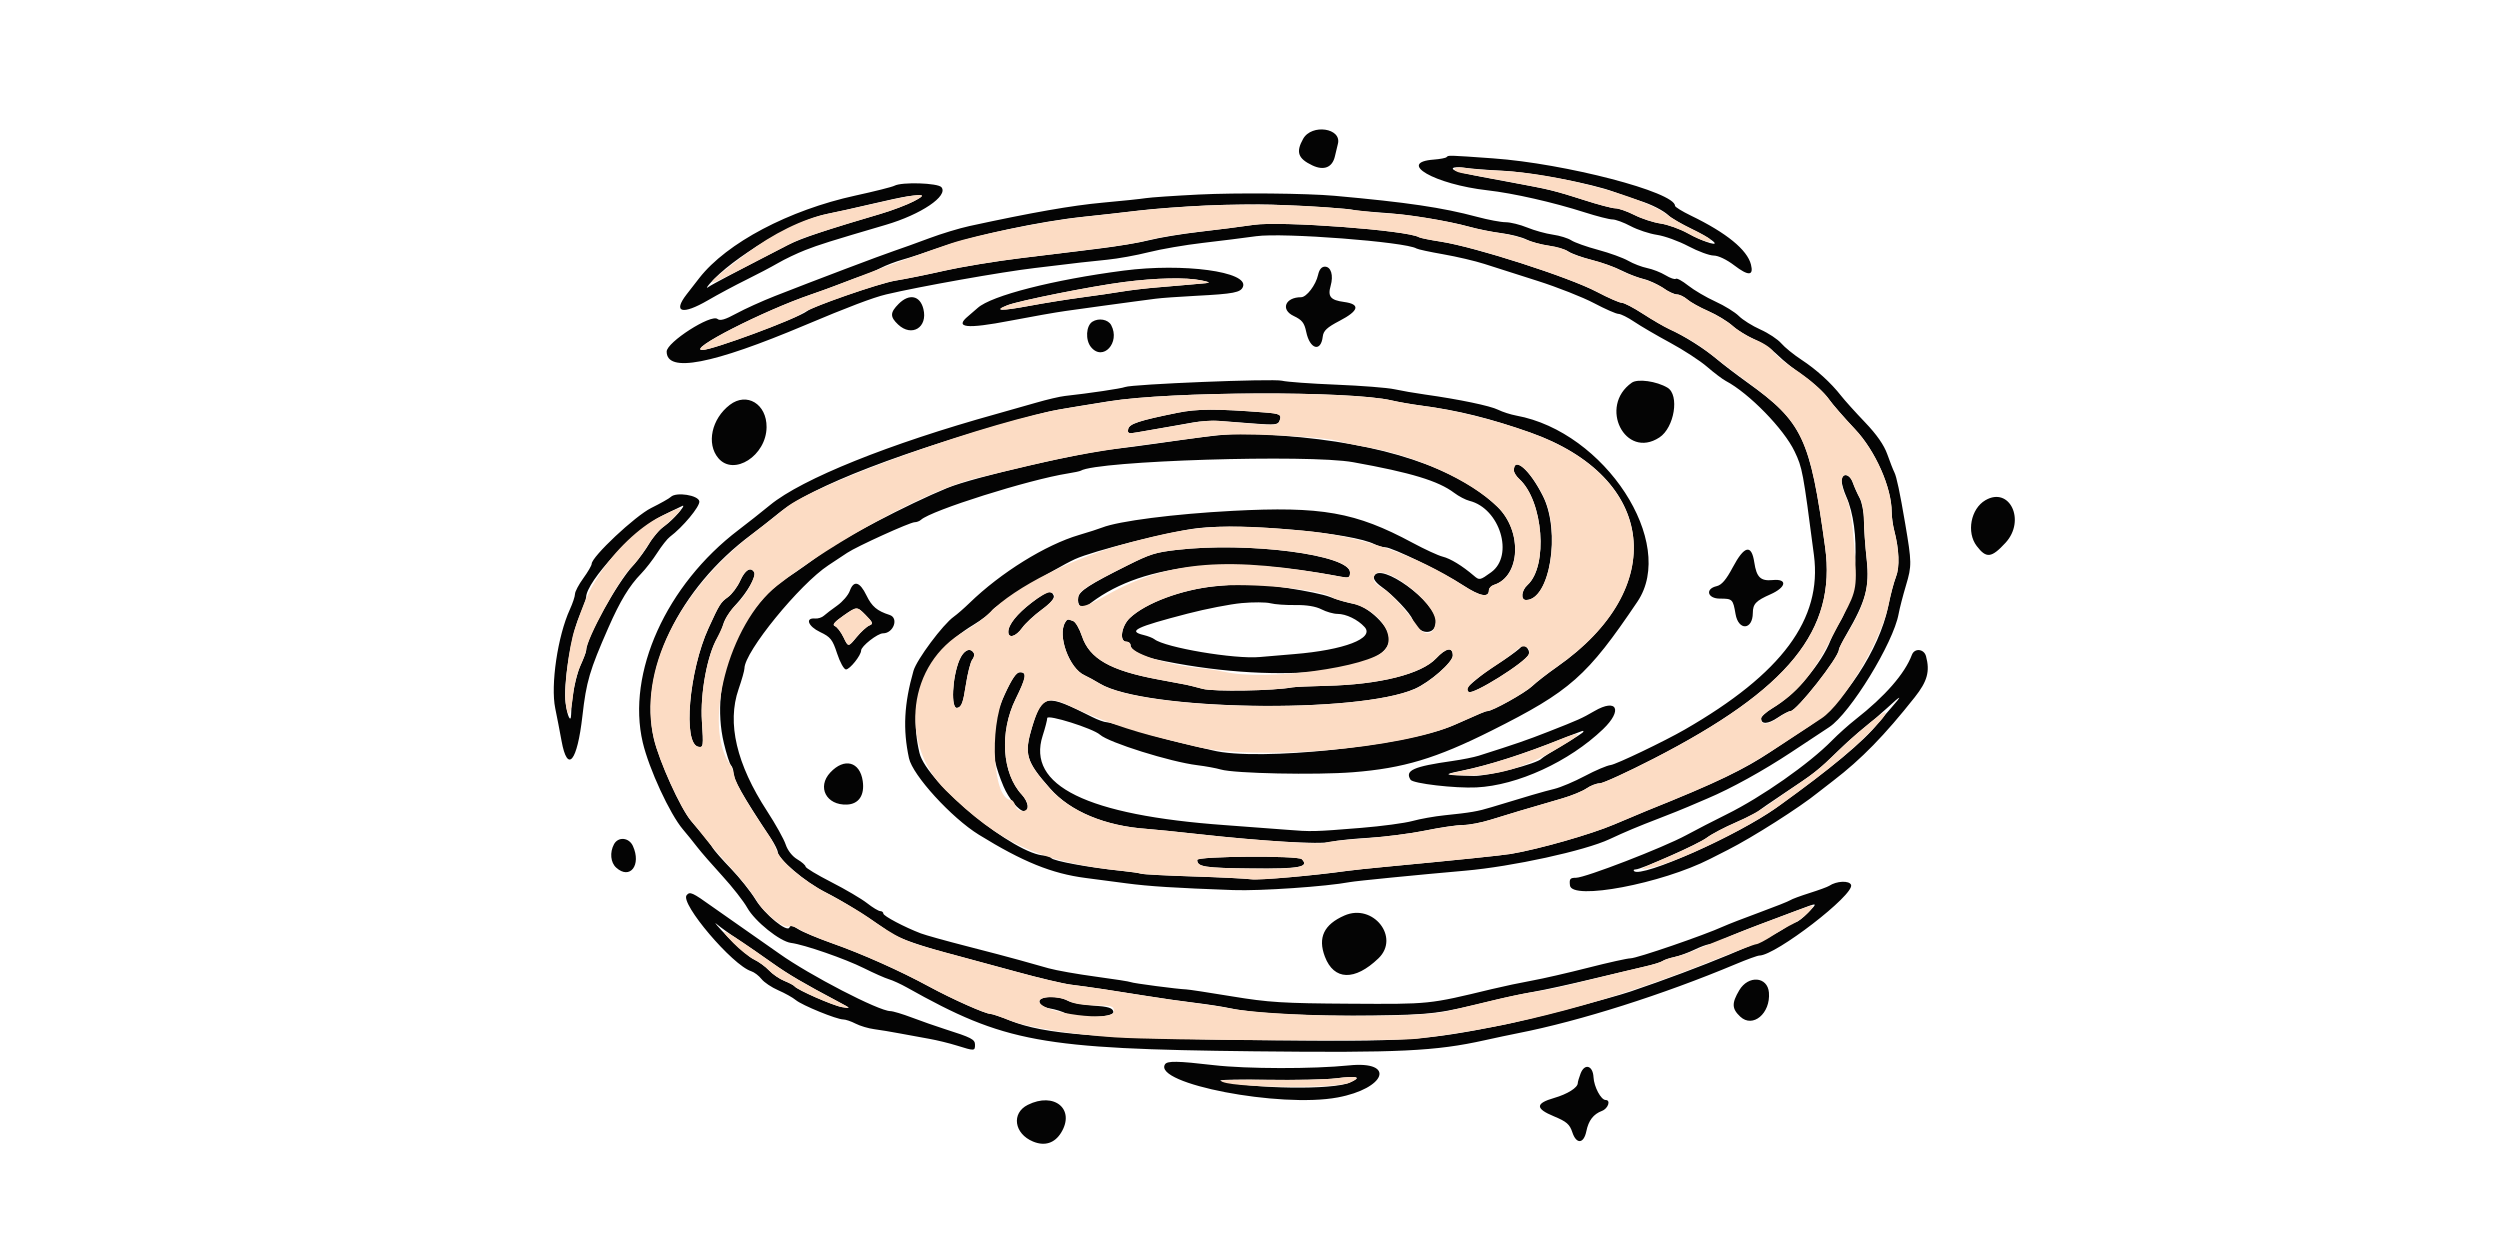 <svg xmlns="http://www.w3.org/2000/svg" width="900" height="450" viewBox="0 0 900 450" version="1.1"><path d="M 469.135 49.974 C 466.453 54.746, 467.258 57.080, 472.436 59.536 C 476.624 61.524, 479.679 60.281, 480.581 56.221 C 480.914 54.725, 481.386 52.755, 481.630 51.845 C 483.168 46.116, 472.224 44.477, 469.135 49.974 M 520.758 56.575 C 520.441 56.892, 518.392 57.284, 516.203 57.448 C 502.676 58.456, 516.459 66.358, 535.500 68.512 C 544.783 69.561, 559.139 72.817, 570.488 76.446 C 574.881 77.851, 579.385 79, 580.496 79 C 581.607 79, 584.549 80.082, 587.034 81.405 C 589.519 82.728, 593.790 84.144, 596.526 84.551 C 599.262 84.959, 604.350 86.802, 607.833 88.646 C 611.316 90.491, 615.414 92, 616.939 92 C 618.577 92, 621.618 93.455, 624.366 95.553 C 629.439 99.427, 631.372 99.332, 630.350 95.257 C 629.011 89.923, 621.523 83.814, 608.750 77.635 C 605.587 76.105, 603 74.509, 603 74.089 C 603 69.157, 563.493 58.856, 537.500 57.011 C 520.902 55.833, 521.485 55.848, 520.758 56.575 M 523 60.680 C 523 61.588, 527.085 62.564, 543 65.458 C 557.283 68.055, 560.156 68.745, 569.959 71.928 C 575.162 73.618, 580.373 75, 581.540 75 C 582.707 75, 585.791 76.078, 588.394 77.396 C 590.996 78.714, 595.235 80.098, 597.813 80.471 C 600.391 80.845, 604.750 82.398, 607.500 83.922 C 613.713 87.365, 619.980 89.170, 616.115 86.405 C 614.803 85.466, 611.160 83.453, 608.019 81.931 C 604.877 80.409, 601.653 78.511, 600.855 77.712 C 598.952 75.809, 594.365 73.476, 590 72.190 C 588.075 71.623, 584.025 70.219, 581 69.070 C 573.184 66.102, 551.101 61.944, 540.500 61.443 C 535.550 61.210, 529.587 60.738, 527.250 60.396 C 524.913 60.053, 523 60.181, 523 60.680 M 322 66.864 C 321.175 67.306, 314.875 68.893, 308 70.391 C 284.026 75.616, 261.656 87.424, 251.760 100.077 C 250.517 101.666, 248.444 104.336, 247.153 106.009 C 242.133 112.514, 245.617 113.473, 254.826 108.120 C 258.496 105.986, 264.703 102.665, 268.619 100.739 C 272.534 98.814, 277.709 96.091, 280.119 94.688 C 282.528 93.285, 286.944 91.181, 289.932 90.012 C 294.869 88.079, 298.958 86.798, 318.894 80.938 C 331.596 77.205, 341.497 70.509, 338.916 67.399 C 337.632 65.852, 324.657 65.441, 322 66.864 M 431.500 70.035 C 422.700 70.477, 414.150 71.060, 412.500 71.331 C 410.850 71.602, 403.875 72.332, 397 72.953 C 386.034 73.944, 371.409 76.511, 348.976 81.384 C 345.387 82.163, 338.862 84.145, 334.476 85.787 C 330.089 87.429, 324.475 89.451, 322 90.281 C 317.270 91.867, 293.438 100.890, 279 106.562 C 274.325 108.398, 268.039 111.247, 265.032 112.892 C 261.068 115.059, 259.216 115.594, 258.301 114.835 C 256.018 112.940, 240 123.206, 240 126.565 C 240 134.333, 256.252 131.223, 289.909 117.016 C 305.076 110.614, 314.375 107.091, 319 105.993 C 330.957 103.156, 360.613 97.888, 372.500 96.489 C 380.200 95.583, 387.625 94.694, 389 94.514 C 390.375 94.334, 394.650 93.881, 398.500 93.508 C 402.350 93.134, 409.100 91.916, 413.500 90.801 C 417.900 89.685, 426.675 88.175, 433 87.444 C 439.325 86.713, 447.977 85.628, 452.227 85.032 C 461.871 83.681, 506.073 87.073, 509.936 89.460 C 510.432 89.767, 514.768 90.703, 519.573 91.541 C 524.378 92.379, 531.052 93.945, 534.404 95.023 C 537.757 96.100, 546.350 98.842, 553.500 101.117 C 560.650 103.392, 569.801 106.996, 573.835 109.126 C 577.869 111.257, 581.838 113, 582.655 113 C 583.471 113, 586.021 114.272, 588.320 115.826 C 590.619 117.381, 596.437 120.779, 601.249 123.378 C 606.061 125.977, 612.047 129.877, 614.552 132.045 C 617.057 134.213, 620.094 136.509, 621.303 137.149 C 629.657 141.568, 642.183 154.403, 646.044 162.500 C 648.860 168.405, 649.071 169.540, 653.021 199.863 C 656.023 222.915, 641.523 242.485, 606.500 262.652 C 599.160 266.878, 581.771 275.201, 579.836 275.415 C 578.551 275.557, 574.391 277.323, 570.592 279.340 C 566.792 281.358, 561.842 283.453, 559.592 283.996 C 555.870 284.895, 549.302 286.806, 537 290.572 C 531.999 292.103, 529.493 292.535, 520 293.508 C 516.425 293.875, 511.250 294.796, 508.500 295.556 C 505.750 296.316, 497.425 297.433, 490 298.038 C 473.094 299.417, 472.139 299.440, 463 298.698 C 458.875 298.364, 448.975 297.621, 441 297.047 C 391.229 293.469, 369.551 282.833, 375.361 264.844 C 376.263 262.053, 377 259.204, 377 258.513 C 377 257.052, 393.505 262.245, 395.994 264.489 C 399.139 267.325, 421.330 274.284, 431 275.466 C 434.025 275.836, 437.850 276.536, 439.500 277.023 C 444.364 278.456, 473.619 279.062, 487.065 278.007 C 505.179 276.586, 516.991 273.039, 536.992 263.013 C 565.332 248.807, 571.342 243.492, 589.476 216.595 C 603.777 195.382, 577.753 155.424, 545.851 149.612 C 543.844 149.246, 540.911 148.304, 539.334 147.517 C 536.470 146.088, 525.273 143.756, 512.985 142.029 C 509.402 141.526, 504.452 140.670, 501.985 140.128 C 499.518 139.585, 490.075 138.845, 481 138.482 C 471.925 138.120, 463.147 137.479, 461.493 137.059 C 458.304 136.249, 407.549 138.291, 405 139.332 C 403.671 139.874, 392.175 141.583, 383.310 142.556 C 381.555 142.749, 376.942 143.827, 373.060 144.953 C 369.177 146.079, 362.738 147.907, 358.750 149.015 C 320.098 159.755, 288.768 172.361, 277.231 181.814 C 274.079 184.397, 268.985 188.419, 265.911 190.752 C 239.838 210.544, 225.516 242.289, 231.389 267.272 C 233.622 276.771, 241.142 293.044, 245.862 298.592 C 247.313 300.297, 249.625 303.157, 251 304.946 C 252.375 306.735, 256.449 311.417, 260.053 315.349 C 263.656 319.282, 267.685 324.427, 269.005 326.783 C 271.765 331.708, 280.764 338.937, 284.774 339.450 C 289.522 340.058, 304.254 345.163, 311 348.537 C 314.575 350.325, 318.625 352.118, 320 352.522 C 321.375 352.925, 324.300 354.265, 326.500 355.500 C 361.719 375.260, 374.563 377.620, 451.539 378.472 C 503.724 379.050, 516.799 378.422, 534.500 374.484 C 538.350 373.627, 543.750 372.485, 546.500 371.945 C 568.734 367.582, 598.633 358.097, 624.854 347.088 C 628.898 345.389, 632.724 344, 633.356 344 C 639.202 344, 667.717 322.032, 666.383 318.556 C 665.754 316.917, 661.144 317.121, 658.500 318.906 C 657.950 319.277, 654.800 320.432, 651.500 321.473 C 648.200 322.514, 645.050 323.682, 644.500 324.068 C 643.950 324.454, 639 326.423, 633.500 328.444 C 628 330.465, 622.150 332.732, 620.500 333.483 C 613.412 336.706, 589.263 345, 586.967 345 C 585.868 345, 579.013 346.522, 571.734 348.381 C 564.455 350.241, 555.350 352.328, 551.500 353.020 C 547.650 353.712, 541.125 355.092, 537 356.087 C 514.195 361.589, 514.979 361.509, 486 361.338 C 461.900 361.196, 456.645 360.869, 443.500 358.693 C 435.250 357.327, 427.825 356.196, 427 356.180 C 424.318 356.128, 407.741 353.958, 407.112 353.576 C 406.775 353.372, 401.100 352.480, 394.500 351.594 C 387.900 350.707, 380.250 349.353, 377.500 348.584 C 374.750 347.816, 370.025 346.488, 367 345.634 C 363.975 344.780, 355.425 342.525, 348 340.623 C 340.575 338.720, 333.150 336.650, 331.500 336.022 C 325.634 333.789, 318 329.752, 318 328.883 C 318 328.397, 317.502 328, 316.894 328 C 316.286 328, 314.148 326.712, 312.144 325.139 C 310.140 323.565, 304.338 320.152, 299.250 317.555 C 294.163 314.957, 290 312.445, 290 311.973 C 290 311.500, 288.654 310.318, 287.008 309.346 C 285.233 308.297, 283.541 306.139, 282.849 304.039 C 282.208 302.093, 279.205 296.698, 276.177 292.051 C 265.131 275.099, 261.662 260.306, 265.877 248.127 C 267.045 244.753, 268 241.373, 268 240.617 C 268 234.680, 287.839 210.321, 298.242 203.485 C 300.584 201.946, 303.625 199.934, 305 199.013 C 308.454 196.700, 327.620 188, 329.262 188 C 329.998 188, 331.027 187.609, 331.550 187.130 C 335.262 183.732, 370.383 172.656, 384.500 170.432 C 386.700 170.086, 388.753 169.647, 389.062 169.458 C 394.911 165.879, 471.037 163.496, 487.121 166.389 C 507.978 170.140, 517.787 173.115, 523.500 177.421 C 525.150 178.665, 527.625 179.962, 529 180.303 C 539.977 183.027, 545.143 199.986, 536.830 206.008 C 532.788 208.937, 532.596 208.974, 530.580 207.247 C 526.436 203.695, 522.142 201.074, 519.350 200.392 C 517.783 200.008, 512.900 197.760, 508.500 195.394 C 487.964 184.356, 475.862 182.214, 443.615 183.913 C 422.723 185.013, 402.683 187.582, 396.783 189.916 C 395.528 190.412, 391.800 191.610, 388.500 192.578 C 376.437 196.115, 360.279 206.147, 349 217.101 C 347.075 218.970, 344.548 221.175, 343.383 222 C 339.453 224.786, 330 237.471, 328.852 241.500 C 325.467 253.384, 324.993 262.574, 327.232 272.949 C 328.560 279.106, 342.546 294.422, 352.391 300.500 C 368.188 310.253, 378.655 314.495, 390.805 316.068 C 394.487 316.544, 401.100 317.413, 405.500 317.998 C 413.602 319.075, 423.153 319.679, 444 320.430 C 453.748 320.782, 477.436 319.157, 486 317.548 C 488.200 317.135, 510.302 314.949, 527.500 313.444 C 544.432 311.962, 570.534 306.261, 579.427 302.103 C 585.190 299.407, 589.474 297.611, 597.500 294.524 C 601.350 293.043, 605.962 291.195, 607.750 290.416 C 609.538 289.637, 612.688 288.291, 614.750 287.424 C 623.084 283.923, 634.836 277.431, 644.884 270.778 C 650.723 266.912, 656.854 262.859, 658.508 261.771 C 666.093 256.783, 681.629 231.441, 683.503 221 C 683.849 219.075, 685.049 214.433, 686.169 210.684 C 688.263 203.683, 688.247 202.501, 685.869 188.500 C 683.952 177.211, 682.767 171.599, 681.972 170.050 C 681.535 169.197, 680.389 166.267, 679.425 163.537 C 678.251 160.213, 675.606 156.417, 671.412 152.037 C 667.970 148.442, 664.106 144.158, 662.826 142.517 C 659.141 137.792, 653.911 133.038, 648.500 129.495 C 645.750 127.695, 642.484 125.039, 641.243 123.595 C 640.002 122.150, 636.627 119.916, 633.743 118.630 C 630.859 117.344, 627.375 115.161, 626 113.779 C 624.625 112.396, 620.818 110.043, 617.539 108.550 C 614.261 107.056, 609.853 104.467, 607.743 102.797 C 605.634 101.126, 603.634 100.032, 603.300 100.366 C 602.966 100.700, 601.300 100.128, 599.597 99.095 C 597.893 98.061, 594.925 96.899, 593 96.511 C 591.075 96.123, 587.997 94.941, 586.161 93.884 C 584.324 92.827, 579.454 91.060, 575.338 89.957 C 571.223 88.854, 566.876 87.310, 565.678 86.526 C 564.480 85.742, 561.475 84.816, 559 84.468 C 556.525 84.120, 552.392 82.972, 549.815 81.917 C 547.238 80.863, 543.741 80, 542.044 80 C 540.346 80, 535.705 79.128, 531.729 78.061 C 519.242 74.712, 506.519 72.833, 480.500 70.492 C 470.404 69.583, 445.187 69.349, 431.500 70.035 M 326.500 70.713 C 324.850 70.940, 319 72.192, 313.500 73.496 C 308 74.799, 301.025 76.356, 298 76.956 C 286.308 79.272, 263.423 92.845, 255.433 102.202 C 254.370 103.447, 254.175 103.961, 255 103.345 C 256.211 102.441, 266.345 97.078, 283.681 88.168 C 288.177 85.858, 298.519 82.386, 316.985 76.988 C 321.101 75.784, 326.501 73.741, 328.985 72.447 C 333.404 70.143, 332.948 69.825, 326.500 70.713 M 434 73.990 C 426.025 74.347, 415.225 75.158, 410 75.792 C 404.775 76.426, 395.775 77.438, 390 78.041 C 374.126 79.700, 350.805 84.710, 338 89.213 C 333.325 90.857, 327.475 92.761, 325 93.445 C 322.525 94.129, 318.951 95.490, 317.058 96.469 C 315.166 97.448, 312.466 98.610, 311.058 99.050 C 309.651 99.490, 306.025 100.813, 303 101.989 C 299.975 103.166, 295.025 104.973, 292 106.005 C 274.773 111.885, 247.140 126, 252.858 126 C 256.454 126, 287.300 114.549, 290.500 112.025 C 292.886 110.145, 316.694 101.927, 322.399 101.016 C 325.844 100.466, 333.755 98.866, 339.979 97.461 C 346.203 96.056, 358.541 94.024, 367.397 92.945 C 376.254 91.866, 388.900 90.323, 395.500 89.515 C 402.100 88.707, 410.425 87.308, 414 86.406 C 417.575 85.504, 425.675 84.166, 432 83.432 C 438.325 82.699, 447.028 81.579, 451.339 80.942 C 461.179 79.490, 506.815 82.914, 510.849 85.407 C 511.295 85.682, 514.773 86.390, 518.579 86.980 C 531.016 88.907, 564.796 99.760, 574.857 105.061 C 578.969 107.227, 583.015 109, 583.847 109 C 584.680 109, 588.092 110.778, 591.430 112.950 C 594.769 115.123, 599.075 117.614, 601 118.485 C 606.162 120.823, 613.995 125.794, 618.144 129.364 C 620.148 131.089, 625.146 134.903, 629.251 137.840 C 648.935 151.925, 651.628 157.659, 657.044 197 C 661.163 226.925, 643.959 248.130, 595.264 273.146 C 585.784 278.016, 577.079 282, 575.919 282 C 574.758 282, 572.614 282.823, 571.154 283.829 C 569.694 284.835, 565.800 286.442, 562.500 287.400 C 549.756 291.100, 542.277 293.328, 536.556 295.129 C 533.287 296.158, 528.787 297.006, 526.556 297.013 C 524.325 297.020, 518.225 297.920, 513 299.013 C 507.775 300.105, 498.775 301.268, 493 301.597 C 487.225 301.925, 480.935 302.593, 479.023 303.079 C 475.144 304.066, 454.743 302.880, 432 300.344 C 424.025 299.455, 415.381 298.578, 412.791 298.396 C 397.728 297.333, 385.327 292.138, 378 283.819 C 369.319 273.963, 368.602 271.492, 371.571 261.688 C 375.162 249.833, 376.382 249.633, 393.198 258.131 C 395.232 259.159, 397.569 260, 398.391 260 C 399.213 260, 403.849 261.280, 408.693 262.844 C 413.537 264.409, 420.875 266.463, 425 267.409 C 429.125 268.355, 434.319 269.582, 436.543 270.136 C 452.942 274.223, 506.649 268.525, 523.761 260.884 C 533.057 256.732, 534.811 256, 535.457 256 C 537.228 256, 548.865 249.536, 551.500 247.089 C 553.150 245.557, 557.200 242.408, 560.500 240.090 C 601.004 211.650, 596.414 171.716, 550.799 155.693 C 536.003 150.496, 525.145 147.801, 512 146.064 C 508.425 145.592, 503.457 144.728, 500.960 144.145 C 485.974 140.647, 421.588 140.867, 399 144.494 C 379.815 147.574, 378.538 147.813, 372.500 149.453 C 325.049 162.343, 292.310 174.922, 280.032 184.982 C 276.990 187.475, 272.700 190.845, 270.500 192.471 C 244.485 211.698, 229.965 241.965, 235.366 265.710 C 237.213 273.829, 244.938 290.980, 248.797 295.528 C 250.284 297.281, 252.400 299.778, 253.500 301.079 C 254.600 302.379, 255.954 304.220, 256.508 305.171 C 257.062 306.121, 260.037 309.509, 263.119 312.699 C 266.201 315.890, 270.179 320.871, 271.959 323.769 C 275.286 329.187, 283.518 335.947, 284.220 333.839 C 284.480 333.060, 285.451 333.249, 287.257 334.432 C 288.716 335.389, 294.093 337.649, 299.205 339.454 C 310.468 343.432, 323.736 349.343, 334.500 355.178 C 342.918 359.741, 354.753 365.008, 356.578 365.003 C 357.170 365.001, 360.320 366.071, 363.578 367.381 C 376.090 372.411, 394.502 373.830, 455.660 374.478 C 506.726 375.018, 512.538 374.644, 541 368.989 C 549.574 367.285, 580.026 359.311, 587 356.943 C 612.314 348.348, 637.597 337.892, 642.885 333.832 C 644.197 332.824, 645.796 332, 646.439 332 C 647.082 332, 649.158 330.391, 651.054 328.425 C 654.500 324.850, 654.500 324.850, 647.500 327.537 C 643.650 329.015, 637.125 331.470, 633 332.992 C 628.875 334.514, 623.475 336.704, 621 337.858 C 618.525 339.012, 615.916 339.966, 615.202 339.978 C 614.488 339.990, 612.106 340.868, 609.909 341.930 C 607.712 342.991, 604.471 344.168, 602.707 344.545 C 600.943 344.922, 599.050 345.571, 598.500 345.987 C 597.950 346.402, 595.025 347.299, 592 347.980 C 588.975 348.660, 580.425 350.682, 573 352.474 C 565.575 354.265, 556.350 356.287, 552.500 356.967 C 548.650 357.646, 542.125 359.032, 538 360.047 C 517.890 364.994, 515.726 365.266, 494 365.588 C 472.245 365.910, 451.229 364.846, 443 363.007 C 440.525 362.454, 434.675 361.545, 430 360.988 C 425.325 360.431, 417.450 359.313, 412.500 358.504 C 401.444 356.696, 392.096 355.301, 385.500 354.474 C 382.750 354.129, 373.975 352.052, 366 349.859 C 358.025 347.665, 348.800 345.168, 345.500 344.310 C 332.252 340.865, 323.343 337.817, 320.382 335.714 C 311.660 329.521, 302.816 324.016, 296.778 321.021 C 290.156 317.736, 280 309.129, 280 306.801 C 280 306.144, 278.943 304.008, 277.652 302.054 C 266.916 285.807, 264.097 280.816, 264.034 277.950 C 264.015 277.097, 263.607 275.972, 263.128 275.450 C 262.648 274.928, 261.505 271.350, 260.589 267.500 C 255.337 245.446, 265.871 218.901, 284.500 207.242 C 286.700 205.865, 291.650 202.357, 295.500 199.446 C 302.169 194.402, 327.115 181.373, 341 175.680 C 350.448 171.807, 389.048 162.858, 402 161.537 C 404.475 161.285, 411 160.430, 416.500 159.638 C 443.547 155.741, 445.159 155.642, 461.599 156.849 C 497.655 159.498, 524.633 168.433, 539.169 182.541 C 548.109 191.217, 547.325 207.540, 537.824 210.556 C 536.821 210.874, 536 211.731, 536 212.460 C 536 215.290, 532.877 214.719, 526.817 210.784 C 519.202 205.839, 501.214 197.034, 498.684 197.014 C 497.686 197.006, 496.015 196.543, 494.972 195.985 C 487.193 191.822, 447.315 188.190, 431.003 190.159 C 420.987 191.368, 393.444 198.336, 387 201.291 C 379.723 204.627, 358.040 218.062, 357.041 219.853 C 356.536 220.759, 353.517 223.075, 350.333 225 C 333.448 235.207, 326.429 251.945, 331.015 271.063 C 333.592 281.804, 365.625 307.994, 376.191 307.999 C 377.121 308, 378.128 308.398, 378.429 308.884 C 379.092 309.958, 392.236 312.350, 404 313.537 C 407.025 313.842, 410.091 314.293, 410.813 314.538 C 411.535 314.784, 419.860 315.226, 429.313 315.521 C 438.766 315.816, 448.148 316.268, 450.163 316.526 C 453.273 316.925, 473.183 315.208, 485 313.523 C 486.925 313.248, 493.225 312.577, 499 312.030 C 524.788 309.592, 540.764 307.945, 544 307.391 C 554.190 305.647, 572.639 300.385, 581 296.838 C 586.225 294.621, 591.513 292.400, 592.750 291.904 C 617.762 281.860, 628.080 276.939, 637.504 270.563 C 640.806 268.328, 647.106 264.163, 651.504 261.306 C 663.718 253.373, 676.636 233.753, 679.689 218.500 C 680.460 214.650, 681.726 209.851, 682.502 207.837 C 683.940 204.108, 683.727 197.897, 681.925 191 C 681.423 189.075, 681.009 186.067, 681.006 184.317 C 680.990 175.543, 675.130 162.260, 667.893 154.592 C 664.085 150.558, 659.697 145.512, 658.143 143.379 C 656.588 141.246, 652.697 137.700, 649.496 135.500 C 646.296 133.300, 642.016 129.863, 639.985 127.861 C 637.954 125.860, 634.089 123.250, 631.396 122.060 C 628.703 120.871, 625.150 118.658, 623.500 117.143 C 621.850 115.629, 618.025 113.312, 615 111.996 C 611.975 110.680, 608.571 108.792, 607.436 107.801 C 606.300 106.811, 604.633 106, 603.730 106 C 602.827 106, 600.479 104.907, 598.511 103.572 C 596.544 102.237, 593.486 100.831, 591.717 100.449 C 589.948 100.066, 586.475 98.736, 584 97.493 C 581.525 96.250, 576.685 94.514, 573.244 93.636 C 569.803 92.757, 565.978 91.390, 564.744 90.597 C 563.510 89.804, 560.250 88.837, 557.500 88.448 C 554.750 88.059, 551.150 87.054, 549.500 86.215 C 547.850 85.376, 543.800 84.348, 540.500 83.930 C 537.200 83.511, 532.025 82.485, 529 81.649 C 520.831 79.392, 506.671 77.136, 496.582 76.485 C 491.677 76.169, 487.402 75.757, 487.082 75.570 C 486.342 75.138, 470.364 74.092, 458 73.667 C 452.775 73.488, 441.975 73.633, 434 73.990 M 404.500 97.418 C 379.219 100.704, 356.888 106.418, 351.957 110.864 C 350.960 111.764, 349.436 113.080, 348.572 113.789 C 343.435 118.004, 347.898 118.500, 363.646 115.464 C 371.266 113.996, 380.200 112.421, 383.500 111.965 C 386.800 111.508, 392.875 110.664, 397 110.089 C 401.125 109.513, 406.300 108.812, 408.500 108.531 C 410.700 108.250, 414.075 107.805, 416 107.542 C 417.925 107.280, 424.450 106.809, 430.500 106.496 C 444.182 105.788, 446.668 105.307, 447.471 103.215 C 449.550 97.796, 426.019 94.621, 404.500 97.418 M 474.510 98.953 C 473.711 102.594, 470.360 107, 468.392 107 C 462.680 107, 460.903 111.465, 465.710 113.742 C 468.750 115.183, 469.568 116.219, 470.242 119.483 C 471.541 125.768, 475.529 126.896, 476.192 121.165 C 476.435 119.059, 477.704 117.871, 482.247 115.500 C 489.268 111.835, 489.819 109.507, 483.856 108.707 C 478.993 108.055, 477.920 106.767, 479.026 102.910 C 480.110 99.129, 479.176 96, 476.963 96 C 475.778 96, 474.936 97.013, 474.510 98.953 M 404.500 101.547 C 392.864 103.048, 366.813 108.252, 362.611 109.913 C 357.495 111.937, 360.384 112.008, 370.565 110.109 C 376.029 109.090, 384.550 107.721, 389.500 107.068 C 394.450 106.414, 400.975 105.463, 404 104.954 C 407.025 104.446, 412.875 103.761, 417 103.432 C 421.125 103.104, 426.075 102.679, 428 102.489 C 429.925 102.298, 432.625 102.059, 434 101.956 C 435.844 101.819, 435.451 101.553, 432.500 100.943 C 426.943 99.793, 416.310 100.022, 404.500 101.547 M 323.519 109.390 C 320.398 112.511, 320.356 114.046, 323.314 116.826 C 328.241 121.454, 334.064 117.877, 332.422 111.231 C 331.224 106.383, 327.331 105.578, 323.519 109.390 M 393.265 115.815 C 390.969 117.273, 390.676 122.378, 392.742 124.929 C 397.035 130.231, 403.396 123.346, 400.025 117.046 C 398.920 114.982, 395.545 114.367, 393.265 115.815 M 587.452 137.765 C 575.351 146.247, 585.073 165.550, 597.384 157.484 C 602.784 153.946, 604.687 142.172, 600.282 139.557 C 596.351 137.225, 589.574 136.278, 587.452 137.765 M 262.729 145.750 C 256.174 150.768, 254.235 159.749, 258.589 164.923 C 264.161 171.545, 275.867 164.041, 275.965 153.785 C 276.044 145.439, 268.845 141.069, 262.729 145.750 M 424 148.581 C 409.967 151.420, 406.520 152.558, 406.148 154.479 C 405.840 156.071, 406.272 156.209, 409.648 155.603 C 411.767 155.222, 415.975 154.479, 419 153.951 C 422.025 153.423, 426.750 152.588, 429.500 152.095 C 432.250 151.602, 436.525 151.346, 439 151.526 C 441.475 151.705, 447.213 152.145, 451.752 152.502 C 458.822 153.060, 460.093 152.921, 460.626 151.533 C 461.492 149.276, 460.878 148.922, 455.352 148.493 C 437.855 147.134, 431.057 147.153, 424 148.581 M 545 169.345 C 545 170.085, 545.851 171.460, 546.890 172.400 C 555.583 180.267, 557.421 203.784, 549.877 210.612 C 547.682 212.598, 547.378 216, 549.395 216 C 557.968 216, 561.931 191.359, 555.424 178.515 C 550.630 169.054, 545 164.101, 545 169.345 M 663 173.032 C 663 174.150, 663.745 176.737, 664.656 178.782 C 669.976 190.726, 668.792 213.575, 662.312 224.011 C 661.113 225.942, 659.644 228.806, 659.048 230.374 C 655.825 238.851, 646.302 250.014, 638.081 254.951 C 635.837 256.299, 634 257.949, 634 258.618 C 634 260.836, 636.456 260.725, 639.982 258.348 C 641.897 257.056, 643.947 256, 644.536 256 C 646.741 256, 662 236.660, 662 233.866 C 662 233.438, 663.252 230.931, 664.782 228.294 C 671.708 216.362, 673.058 211.349, 672.001 201.500 C 671.470 196.550, 671.028 190.174, 671.018 187.331 C 671.008 184.488, 670.316 180.888, 669.480 179.331 C 668.644 177.774, 667.530 175.262, 667.005 173.750 C 665.892 170.547, 663 170.029, 663 173.032 M 241.495 178.891 C 240.948 179.430, 237.778 181.218, 234.452 182.864 C 228.649 185.734, 213 200.422, 213 202.998 C 213 203.558, 211.650 205.881, 210 208.159 C 208.350 210.436, 207 212.990, 207 213.834 C 207 214.678, 206.162 217.198, 205.139 219.434 C 200.772 228.972, 198.163 246.642, 199.887 255 C 200.511 258.025, 201.533 263.313, 202.159 266.750 C 204.297 278.503, 207.789 274.309, 209.672 257.727 C 211.077 245.354, 212.251 241.360, 219.010 225.975 C 223.240 216.345, 226.558 210.872, 230.818 206.500 C 232.425 204.850, 235.034 201.475, 236.616 199 C 238.197 196.525, 240.237 193.943, 241.148 193.262 C 245.801 189.784, 252.002 182.328, 251.762 180.500 C 251.470 178.269, 243.407 177.006, 241.495 178.891 M 714.743 180.084 C 709.474 183.152, 707.865 191.645, 711.619 196.567 C 715.082 201.108, 716.914 200.901, 721.987 195.398 C 729.359 187.401, 723.489 174.991, 714.743 180.084 M 238.500 185.597 C 228.509 190.556, 211 209.315, 211 215.061 C 211 215.611, 209.879 218.724, 208.509 221.980 C 205.426 229.303, 202.729 246.473, 203.613 253.141 C 204.247 257.921, 205.536 260.531, 205.607 257.177 C 205.730 251.310, 207.260 243.319, 208.986 239.530 C 210.094 237.099, 211 234.708, 211 234.217 C 211 229.849, 221.753 210.395, 227.986 203.485 C 229.978 201.277, 232.620 197.669, 233.857 195.468 C 235.094 193.267, 237.633 190.420, 239.498 189.142 C 242.149 187.325, 247.073 181.770, 245.773 182.061 C 245.623 182.095, 242.350 183.686, 238.500 185.597 M 423.500 197.975 C 415.973 198.856, 414.047 199.462, 406 203.485 C 392.347 210.312, 388.506 212.799, 388.165 215.035 C 387.731 217.885, 389.448 219.700, 391.208 218.252 C 409.542 203.163, 440.362 199.580, 482.750 207.611 C 485.605 208.152, 486 207.964, 486 206.062 C 486 199.733, 449.194 194.971, 423.500 197.975 M 623.805 204.221 C 621.432 208.688, 619.795 210.603, 618 211.016 C 613.753 211.991, 614.666 215.500, 619.166 215.500 C 623.682 215.500, 623.882 215.696, 624.793 221.033 C 625.837 227.150, 630.972 226.857, 631.015 220.679 C 631.038 217.414, 632.103 216.284, 637.344 213.966 C 643.115 211.413, 643.610 208.287, 638.160 208.822 C 633.815 209.249, 632.354 207.844, 631.547 202.468 C 630.548 195.801, 627.968 196.385, 623.805 204.221 M 266.473 209.059 C 265.467 211.291, 263.470 213.953, 262.036 214.975 C 259.429 216.831, 259.018 217.487, 255.071 226.105 C 248.016 241.509, 245.766 267.762, 251.408 268.842 C 253.211 269.187, 253.281 268.687, 252.689 259.679 C 252.034 249.707, 254.735 235.143, 258.245 229.722 C 259.036 228.500, 259.995 226.236, 260.376 224.691 C 260.756 223.146, 262.792 219.996, 264.900 217.691 C 269.271 212.911, 272.366 207.400, 271.482 205.971 C 270.220 203.930, 268.234 205.154, 266.473 209.059 M 494.652 207.464 C 494.303 208.373, 495.305 209.789, 497.295 211.200 C 501.508 214.186, 507.809 220.824, 508.502 223.006 C 510.283 228.619, 517 229.115, 516.999 223.633 C 516.998 216.724, 496.727 202.057, 494.652 207.464 M 305.911 212.750 C 305.369 214.262, 303.340 216.625, 301.403 218 C 299.466 219.375, 297.303 221.024, 296.597 221.665 C 295.891 222.306, 294.472 222.756, 293.445 222.665 C 289.743 222.338, 290.891 225.469, 295.229 227.530 C 299.008 229.325, 299.715 230.218, 301.368 235.280 C 302.395 238.426, 303.827 241, 304.550 241 C 305.931 241, 310 235.911, 310 234.185 C 310 232.651, 315.924 228, 317.877 228 C 321.674 228, 323.657 222.467, 320.250 221.378 C 315.742 219.937, 313.863 218.348, 311.921 214.336 C 309.512 209.361, 307.331 208.785, 305.911 212.750 M 437.500 211.051 C 425.478 212.220, 412.463 217.054, 406.750 222.473 C 403.676 225.388, 402.853 231, 405.500 231 C 406.325 231, 407 231.567, 407 232.259 C 407 234, 410.728 236.178, 415.500 237.224 C 457.680 246.476, 500.250 242.684, 500.250 229.675 C 500.250 225.735, 492.512 218.261, 487.581 217.437 C 485.336 217.062, 481.362 215.917, 478.749 214.892 C 474.097 213.067, 453.538 209.867, 448.199 210.136 C 446.714 210.211, 441.900 210.623, 437.500 211.051 M 371.420 216.932 C 366.086 221.027, 363 224.887, 363 227.465 C 363 229.976, 365.712 229.213, 367.948 226.074 C 369.094 224.464, 372.252 221.517, 374.966 219.525 C 378.158 217.182, 379.703 215.391, 379.343 214.452 C 378.485 212.216, 376.930 212.702, 371.420 216.932 M 447 217.114 C 442.875 217.492, 434.143 219.191, 427.596 220.891 C 408.769 225.779, 405.841 227.207, 411.750 228.619 C 413.262 228.980, 414.985 229.654, 415.577 230.117 C 419.438 233.132, 444.467 237.364, 453.500 236.530 C 455.700 236.327, 461.254 235.856, 465.841 235.483 C 483.931 234.013, 494.934 229.794, 491.260 225.735 C 488.834 223.054, 484.600 221, 481.500 221 C 480.070 221, 477.470 220.260, 475.722 219.356 C 473.688 218.304, 470.326 217.751, 466.381 217.818 C 462.991 217.875, 458.931 217.586, 457.359 217.175 C 455.786 216.764, 451.125 216.736, 447 217.114 M 303.780 221.538 C 300.466 223.834, 299.498 224.977, 300.531 225.374 C 301.341 225.684, 302.761 227.528, 303.688 229.471 C 305.372 233.004, 305.372 233.004, 308.329 229.417 C 309.955 227.444, 312.051 225.531, 312.986 225.165 C 314.454 224.590, 314.265 224.077, 311.593 221.384 C 308.500 218.268, 308.500 218.268, 303.780 221.538 M 383.481 224.030 C 380.576 228.731, 384.937 240.660, 390.458 243.116 C 391.581 243.616, 394.039 244.953, 395.920 246.087 C 411.983 255.773, 488.756 257.073, 509.252 248.007 C 514.824 245.542, 523 238.401, 523 235.998 C 523 232.777, 520.601 233.184, 517 237.015 C 511.681 242.674, 496.594 246.453, 477.573 246.890 C 471.701 247.024, 466.132 247.277, 465.198 247.452 C 458.567 248.689, 436.914 249.054, 432.979 247.994 C 430.520 247.332, 427.831 246.660, 427.004 246.502 C 426.177 246.343, 421.497 245.463, 416.604 244.547 C 399.663 241.374, 392.186 237.088, 389.503 229.010 C 388.620 226.351, 387.209 223.910, 386.367 223.587 C 384.343 222.811, 384.224 222.829, 383.481 224.030 M 547.545 232.927 C 547.197 233.491, 544.344 235.642, 541.206 237.709 C 534.628 242.040, 534.494 242.137, 530.500 245.406 C 528.151 247.328, 527.762 248.127, 528.705 249.085 C 530.017 250.419, 549.248 238.401, 550.335 235.568 C 551.008 233.815, 548.477 231.420, 547.545 232.927 M 345.380 237.634 C 342.778 243.860, 342.257 255.290, 344.595 254.839 C 346.141 254.542, 346.721 253.008, 347.687 246.663 C 348.342 242.367, 349.394 238.230, 350.025 237.470 C 350.656 236.710, 350.882 235.618, 350.527 235.044 C 349.213 232.918, 346.854 234.106, 345.380 237.634 M 688.279 235.750 C 685.731 242.530, 678.649 250.643, 667.984 259 C 665.528 260.925, 661.714 264.340, 659.509 266.588 C 651.316 274.942, 634.220 286.924, 621.584 293.168 C 617.138 295.365, 610.575 298.748, 607 300.685 C 598.783 305.139, 570.669 316, 567.359 316 C 565.231 316, 564.913 316.401, 565.184 318.750 C 565.816 324.247, 598.186 318.119, 615.650 309.197 C 616.668 308.677, 619.525 307.226, 622 305.972 C 630.960 301.433, 648.011 290.587, 654.500 285.297 C 655.050 284.849, 657.525 282.930, 660 281.033 C 670.086 273.302, 678.453 264.730, 689.313 251 C 693.847 245.268, 694.829 241.696, 693.370 236.250 C 692.647 233.553, 689.231 233.217, 688.279 235.750 M 361.807 249.750 C 356.024 262.313, 355.896 270.299, 361.272 283.122 C 363.104 287.492, 366.866 292, 368.680 292 C 370.709 292, 370.246 288.642, 367.866 286.087 C 360.724 278.420, 359.761 263.587, 365.630 251.640 C 369.463 243.837, 369.760 242, 367.187 242 C 365.900 242, 364.341 244.246, 361.807 249.750 M 679.483 254.775 C 677.274 256.824, 673.480 260.075, 671.054 262 C 668.627 263.925, 664.345 267.750, 661.538 270.500 C 654.732 277.168, 653.028 278.507, 642.500 285.449 C 637.550 288.713, 633.275 291.687, 633 292.058 C 632.725 292.429, 629.125 294.208, 625 296.010 C 620.875 297.812, 616.150 300.305, 614.500 301.549 C 611.482 303.825, 590.881 313, 588.789 313 C 588.172 313, 587.937 313.270, 588.266 313.600 C 590.852 316.185, 625.904 300.565, 639.500 290.768 C 659.550 276.320, 670.921 266.884, 676.043 260.441 C 676.892 259.374, 679.076 256.813, 680.897 254.750 C 685.081 250.010, 684.612 250.018, 679.483 254.775 M 574 255.982 C 569.454 258.620, 568.218 259.173, 557.500 263.376 C 549.562 266.488, 545.908 267.749, 532.358 272.053 C 530.630 272.602, 526.355 273.457, 522.858 273.953 C 508.775 275.951, 505.663 277.347, 507.801 280.712 C 508.667 282.075, 523.824 283.839, 531.500 283.469 C 546.268 282.757, 564.903 274.192, 577.089 262.513 C 584.249 255.651, 582.165 251.245, 574 255.982 M 563 265.712 C 547.389 271.873, 536.077 275.478, 526 277.502 C 519.144 278.880, 519.581 279.058, 530.500 279.336 C 535.716 279.468, 553.552 274.906, 555 273.069 C 555.275 272.720, 558.763 270.516, 562.750 268.172 C 566.737 265.828, 570 263.706, 570 263.455 C 570 262.897, 570.725 262.663, 563 265.712 M 298.907 278.099 C 294.024 283.326, 297.470 289.954, 304.911 289.646 C 309.173 289.470, 311.324 286.252, 310.583 281.161 C 309.564 274.164, 303.957 272.694, 298.907 278.099 M 221.035 303.934 C 219.455 306.886, 219.797 310.506, 221.829 312.345 C 226.795 316.839, 230.971 311.420, 227.839 304.547 C 226.433 301.460, 222.547 301.110, 221.035 303.934 M 431 309.573 C 431 312.086, 433.619 312.492, 450.818 312.650 C 467.802 312.805, 471.454 312.120, 468.639 309.305 C 467.286 307.952, 431 308.211, 431 309.573 M 247.190 322.271 C 244.751 325.210, 263.682 347.495, 270.439 349.639 C 271.531 349.986, 273.196 351.251, 274.139 352.450 C 275.083 353.649, 277.800 355.472, 280.177 356.500 C 282.555 357.529, 285.400 359.119, 286.500 360.034 C 288.762 361.916, 301.212 367, 303.560 367 C 304.407 367, 306.408 367.677, 308.008 368.504 C 309.607 369.331, 312.622 370.231, 314.708 370.504 C 316.794 370.777, 320.975 371.472, 324 372.047 C 327.025 372.622, 331.750 373.488, 334.500 373.971 C 337.250 374.454, 341.750 375.553, 344.500 376.414 C 350.824 378.393, 351 378.385, 351 376.121 C 351 374.169, 349.780 373.538, 340 370.427 C 336.975 369.465, 331.723 367.625, 328.329 366.339 C 324.936 365.052, 321.423 364, 320.525 364 C 316.401 364, 291.458 351.087, 280.500 343.280 C 277.200 340.929, 271.575 336.987, 268 334.521 C 264.425 332.054, 259.250 328.427, 256.500 326.460 C 249.193 321.234, 248.362 320.859, 247.190 322.271 M 484.007 329.581 C 476.604 332.817, 474.355 337.544, 476.960 344.395 C 480.221 352.971, 487.705 353.206, 496.243 345 C 504.105 337.444, 494.296 325.084, 484.007 329.581 M 261.954 337.257 C 265.504 340.947, 269.786 344.620, 271.469 345.418 C 273.153 346.217, 275.580 347.989, 276.864 349.355 C 278.147 350.721, 280.616 352.412, 282.349 353.113 C 284.082 353.813, 285.725 354.681, 286 355.042 C 287.012 356.368, 299.916 362.030, 303.156 362.569 C 306.399 363.109, 306.364 363.054, 302 360.740 C 289.149 353.925, 283.917 350.855, 278 346.656 C 274.425 344.119, 269.025 340.409, 266 338.411 C 262.975 336.414, 259.375 333.827, 258 332.664 C 256.625 331.500, 258.404 333.567, 261.954 337.257 M 626.129 356.506 C 623.370 361.182, 623.444 363.129, 626.490 365.991 C 631 370.228, 637.433 364.830, 636.815 357.326 C 636.337 351.523, 629.384 350.989, 626.129 356.506 M 374.187 360.735 C 374.400 361.836, 375.795 362.681, 378.011 363.050 C 379.930 363.369, 382.483 364.163, 383.684 364.815 C 387.418 366.841, 401.220 366.386, 400.814 364.250 C 400.546 362.844, 399.108 362.399, 393.491 361.987 C 389.646 361.704, 385.517 360.917, 384.316 360.237 C 380.813 358.253, 373.776 358.599, 374.187 360.735 M 419.396 383.169 C 415.082 390.149, 460.838 398.933, 481.500 395.092 C 498.927 391.853, 502.548 381.822, 485.668 383.545 C 472.764 384.863, 448.730 384.821, 437 383.460 C 423.837 381.933, 420.197 381.873, 419.396 383.169 M 569.003 386.492 C 568.451 387.943, 568 389.481, 568 389.910 C 568 391.548, 564.307 393.873, 559.500 395.262 C 552.692 397.229, 552.667 399.080, 559.412 401.875 C 563.973 403.766, 565.086 404.731, 566.042 407.628 C 567.487 412.006, 570.151 411.806, 571.083 407.250 C 571.877 403.365, 573.620 401.095, 576.709 399.921 C 578.942 399.072, 579.971 396, 578.023 396 C 576.361 396, 573.838 391.258, 573.665 387.808 C 573.450 383.537, 570.449 382.690, 569.003 386.492 M 481 388.203 C 477.425 388.657, 465.950 388.887, 455.500 388.713 C 445.050 388.539, 437.850 388.723, 439.500 389.122 C 451.616 392.050, 479.706 392.426, 485.876 389.743 C 490.468 387.746, 488.780 387.212, 481 388.203 M 370 397.752 C 364.008 400.745, 365.072 408.130, 371.903 410.960 C 376.104 412.700, 379.692 411.553, 382.027 407.723 C 387.160 399.304, 379.539 392.986, 370 397.752" stroke="none" fill="#040404" fill-rule="evenodd"/><path d="M 523.634 60.783 C 523.307 61.312, 524.493 61.999, 526.270 62.309 C 532.809 63.452, 551.634 67.002, 556 67.915 C 558.475 68.433, 564.757 70.239, 569.959 71.928 C 575.162 73.618, 580.373 75, 581.540 75 C 582.707 75, 585.791 76.078, 588.394 77.396 C 590.996 78.714, 595.235 80.098, 597.813 80.471 C 600.391 80.845, 604.856 82.467, 607.735 84.076 C 612.798 86.904, 616.687 87.921, 615.578 86.126 C 615.281 85.645, 612.442 84.029, 609.269 82.535 C 606.096 81.041, 601.949 78.644, 600.053 77.208 C 591.325 70.598, 559.616 62.250, 540.321 61.483 C 535.273 61.282, 529.587 60.826, 527.686 60.469 C 525.785 60.112, 523.961 60.253, 523.634 60.783 M 327 70.664 C 325.625 70.880, 319.775 72.142, 314 73.469 C 308.225 74.796, 301.025 76.368, 298 76.963 C 289.174 78.699, 278.176 84.099, 268.500 91.445 C 252.040 103.942, 252.154 104.522, 269.324 95.611 C 285.988 86.962, 285.154 87.384, 288 86.141 C 290.477 85.060, 302.554 81.252, 316.985 77.004 C 321.101 75.792, 326.501 73.741, 328.985 72.447 C 333.326 70.184, 332.842 69.749, 327 70.664 M 434 74.018 C 426.025 74.391, 415.225 75.210, 410 75.840 C 404.775 76.469, 395.775 77.477, 390 78.080 C 377.214 79.416, 351.839 84.483, 342.500 87.565 C 337.283 89.288, 317.624 96.352, 312.500 98.346 C 301.994 102.435, 297.064 104.277, 292 106.005 C 274.773 111.885, 247.140 126, 252.858 126 C 256.418 126, 285.369 115.340, 288.624 112.831 C 291.235 110.818, 316.594 101.944, 322.373 101.020 C 325.832 100.468, 333.801 98.853, 340.081 97.431 C 346.361 96.010, 358.700 93.977, 367.500 92.913 C 401.796 88.767, 407.702 87.929, 413.500 86.390 C 416.800 85.515, 424.900 84.194, 431.500 83.457 C 438.100 82.719, 447.028 81.591, 451.339 80.950 C 461.168 79.489, 506.804 82.907, 510.849 85.407 C 511.295 85.682, 514.773 86.384, 518.579 86.966 C 530.964 88.860, 564.691 99.705, 574.857 105.061 C 578.969 107.227, 583.015 109, 583.847 109 C 584.680 109, 588.092 110.778, 591.430 112.950 C 594.769 115.123, 599.075 117.637, 601 118.537 C 607.641 121.642, 611.478 123.987, 616.481 127.999 C 619.241 130.212, 624.650 134.317, 628.500 137.121 C 649.027 152.068, 651.603 157.472, 657.044 197 C 661.163 226.925, 643.959 248.130, 595.264 273.146 C 585.784 278.016, 577.079 282, 575.919 282 C 574.758 282, 572.614 282.823, 571.154 283.829 C 569.694 284.835, 565.800 286.442, 562.500 287.400 C 549.756 291.100, 542.277 293.328, 536.556 295.129 C 533.287 296.158, 528.948 297, 526.914 297 C 524.880 297, 518.732 297.899, 513.252 298.998 C 507.771 300.096, 497.650 301.388, 490.759 301.867 C 483.868 302.347, 477.768 303.025, 477.203 303.374 C 475.938 304.156, 451.503 302.519, 432 300.344 C 424.025 299.455, 415.381 298.578, 412.791 298.396 C 397.882 297.344, 385.329 292.135, 378.074 283.991 C 369.412 274.266, 368.602 271.490, 371.571 261.688 C 374.560 251.821, 377.040 250.306, 384.439 253.829 C 395.399 259.046, 406.578 262.975, 419 265.975 C 420.925 266.440, 425.875 267.649, 430 268.660 C 451.822 274.013, 504.073 269.672, 523.795 260.868 C 533.078 256.724, 534.812 256, 535.457 256 C 537.271 256, 548.881 249.515, 551.500 247.039 C 553.150 245.479, 557.199 242.332, 560.497 240.044 C 600.965 211.984, 596.433 172.010, 550.939 155.720 C 538.031 151.098, 523.673 147.556, 511.500 145.989 C 508.200 145.565, 503.457 144.738, 500.960 144.151 C 486.146 140.674, 421.194 140.879, 399.500 144.471 C 394 145.382, 387.025 146.509, 384 146.975 C 358.278 150.938, 292.790 174.226, 282.525 183.059 C 280.861 184.491, 276.350 188.049, 272.500 190.966 C 243.933 212.607, 229.608 241.623, 235.408 266.094 C 237.298 274.066, 245.064 291.133, 248.797 295.518 C 250.284 297.264, 252.625 300.157, 254 301.946 C 255.375 303.735, 259.453 308.417, 263.062 312.349 C 266.671 316.282, 270.846 321.586, 272.340 324.136 C 275.126 328.891, 282.277 334.565, 284.079 333.451 C 284.634 333.108, 286.304 333.624, 287.791 334.598 C 289.277 335.572, 294.545 337.802, 299.497 339.553 C 310.501 343.444, 323.836 349.397, 334.500 355.178 C 342.918 359.741, 354.753 365.008, 356.578 365.003 C 357.170 365.001, 360.320 366.071, 363.578 367.381 C 369.552 369.783, 386.387 372.485, 401.500 373.468 C 418.378 374.566, 501.988 374.946, 510.160 373.962 C 546.070 369.638, 579.849 360.631, 618.248 345.142 C 625.260 342.314, 631.560 339.965, 632.248 339.921 C 632.937 339.878, 635.525 338.530, 638 336.924 C 640.475 335.319, 643.850 333.369, 645.500 332.590 C 648.881 330.995, 653.962 326, 652.204 326 C 651.016 326, 617.533 338.801, 610.500 341.944 C 608.299 342.927, 604.924 344.069, 603 344.481 C 601.075 344.894, 599.050 345.571, 598.500 345.987 C 597.950 346.402, 595.025 347.299, 592 347.980 C 588.975 348.660, 580.425 350.721, 573 352.559 C 559.383 355.930, 558.157 356.191, 550 357.456 C 547.525 357.840, 541.225 359.198, 536 360.475 C 530.775 361.751, 524.025 363.362, 521 364.054 C 509.318 366.725, 457.629 366.007, 442.484 362.964 C 439.725 362.409, 434.100 361.544, 429.984 361.041 C 425.868 360.539, 418 359.396, 412.500 358.502 C 400.535 356.557, 392.262 355.323, 385.500 354.474 C 382.750 354.129, 374.200 352.113, 366.500 349.993 C 358.800 347.873, 346.421 344.510, 338.991 342.519 C 325.841 338.995, 323.379 337.847, 312.346 330.096 C 309.681 328.223, 303.294 324.484, 298.154 321.785 C 288.775 316.862, 280.772 310.007, 279.416 305.736 C 279.033 304.527, 277.942 302.405, 276.992 301.019 C 269.800 290.524, 265.036 282.425, 264.454 279.707 C 264.078 277.943, 263.432 276.050, 263.021 275.500 C 252.686 261.682, 262.323 224.549, 279.803 210.832 C 300.625 194.493, 334.699 176.095, 351.500 172.119 C 354.250 171.468, 363.025 169.392, 371 167.506 C 386.049 163.947, 396.107 162.185, 416.500 159.538 C 423.100 158.681, 432.203 157.463, 436.730 156.832 C 445.072 155.668, 477.462 157.147, 482.403 158.917 C 483.556 159.330, 487.875 160.247, 492 160.955 C 509.652 163.982, 529.313 172.944, 539.022 182.390 C 548.152 191.271, 547.462 207.497, 537.824 210.556 C 536.821 210.874, 536 211.731, 536 212.460 C 536 215.288, 532.878 214.720, 526.817 210.790 C 509.611 199.635, 489.851 192.880, 469 191.025 C 439.520 188.404, 430.780 188.996, 407 195.226 C 386.652 200.557, 365.489 211.150, 356.162 220.674 C 354.326 222.549, 350.365 225.470, 347.360 227.166 C 326.831 238.752, 323.332 267.580, 340.405 284.472 C 359.904 303.763, 374.863 310.557, 404.500 313.581 C 407.250 313.862, 410.079 314.288, 410.787 314.529 C 411.495 314.769, 420.045 315.216, 429.787 315.521 C 439.529 315.827, 448.901 316.293, 450.614 316.558 C 453.215 316.960, 471.391 315.343, 485 313.498 C 486.925 313.237, 493.225 312.577, 499 312.030 C 524.788 309.592, 540.764 307.945, 544 307.391 C 554.190 305.647, 572.639 300.385, 581 296.838 C 586.225 294.621, 591.513 292.400, 592.750 291.904 C 619.668 281.094, 627.190 277.395, 641.837 267.764 C 647.702 263.907, 653.956 259.795, 655.734 258.626 C 663.694 253.394, 677.565 229.844, 679.957 217.500 C 680.703 213.650, 681.901 209.093, 682.619 207.374 C 683.951 204.181, 683.677 197.705, 681.925 191 C 681.423 189.075, 681.009 186.067, 681.006 184.317 C 680.990 175.405, 675.139 162.269, 667.658 154.349 C 663.721 150.181, 659.793 145.697, 658.930 144.385 C 656.713 141.017, 651.380 136.323, 645.255 132.348 C 642.370 130.477, 639.317 127.888, 638.470 126.595 C 637.624 125.303, 634.852 123.451, 632.312 122.481 C 629.771 121.511, 626.074 119.303, 624.096 117.575 C 622.118 115.847, 618.025 113.346, 615 112.018 C 611.975 110.689, 608.571 108.792, 607.436 107.801 C 606.300 106.811, 604.571 106, 603.593 106 C 602.615 106, 600.661 105.092, 599.250 103.982 C 597.839 102.872, 594.225 101.249, 591.218 100.375 C 588.211 99.501, 584.345 97.971, 582.626 96.976 C 580.907 95.980, 576.369 94.392, 572.543 93.447 C 568.717 92.502, 565.016 91.159, 564.319 90.462 C 563.622 89.765, 560.722 88.874, 557.873 88.483 C 555.025 88.091, 551.076 87.065, 549.097 86.203 C 547.119 85.341, 543.025 84.309, 540 83.909 C 536.975 83.510, 532.025 82.496, 529 81.656 C 521.736 79.640, 506.639 77.078, 501 76.905 C 498.525 76.829, 493.800 76.400, 490.500 75.952 C 475.426 73.906, 452.899 73.135, 434 74.018 M 404.500 101.547 C 392.864 103.048, 366.813 108.252, 362.611 109.913 C 357.495 111.937, 360.384 112.008, 370.565 110.109 C 376.029 109.090, 384.550 107.721, 389.500 107.068 C 394.450 106.414, 400.975 105.463, 404 104.954 C 407.025 104.446, 412.875 103.761, 417 103.432 C 421.125 103.104, 426.075 102.679, 428 102.489 C 429.925 102.298, 432.625 102.059, 434 101.956 C 435.844 101.819, 435.451 101.553, 432.500 100.943 C 426.943 99.793, 416.310 100.022, 404.500 101.547 M 424 148.581 C 409.967 151.420, 406.520 152.558, 406.148 154.479 C 405.840 156.073, 406.268 156.208, 409.648 155.589 C 411.767 155.201, 415.975 154.480, 419 153.988 C 422.025 153.496, 426.750 152.671, 429.500 152.153 C 432.250 151.636, 436.075 151.333, 438 151.480 C 439.925 151.627, 445.655 152.087, 450.732 152.501 C 458.868 153.166, 460.041 153.057, 460.606 151.584 C 461.493 149.272, 460.901 148.924, 455.352 148.493 C 437.855 147.134, 431.057 147.153, 424 148.581 M 545 169.345 C 545 170.085, 545.851 171.460, 546.890 172.400 C 555.583 180.267, 557.421 203.784, 549.877 210.612 C 547.698 212.584, 547.372 216, 549.364 216 C 557.774 216, 561.969 192.156, 555.840 179.187 C 551.404 169.801, 545 163.986, 545 169.345 M 663 173.550 C 663 174.952, 663.767 177.539, 664.704 179.300 C 665.859 181.468, 666.765 187.016, 667.511 196.500 C 668.669 211.199, 668.456 212.580, 663.666 221.500 C 663.075 222.600, 661.059 226.425, 659.184 230 C 652.145 243.427, 646.934 249.580, 638.053 254.951 C 635.824 256.299, 634 257.960, 634 258.642 C 634 261.144, 636.210 261.127, 639.862 258.595 C 641.922 257.168, 644.058 256, 644.608 256 C 646.768 256, 662 236.590, 662 233.837 C 662 233.393, 663.304 230.886, 664.897 228.265 C 671.510 217.389, 673.157 211.181, 672.032 201.363 C 671.473 196.488, 671.013 190.094, 671.008 187.154 C 671.004 184.214, 670.328 180.614, 669.507 179.154 C 668.686 177.694, 667.572 175.262, 667.032 173.750 C 665.771 170.220, 663 170.083, 663 173.550 M 237.500 186.091 C 230.179 189.719, 221.213 198.296, 215.675 206.968 C 211.978 212.759, 210.330 216.429, 206.904 226.500 C 204.867 232.488, 203 247.539, 203.630 252.889 C 204.383 259.279, 205.498 257.989, 206.366 249.725 C 206.699 246.549, 207.879 241.962, 208.986 239.530 C 210.094 237.099, 211 234.708, 211 234.217 C 211 230.194, 223.496 207.323, 227.517 203.986 C 228.444 203.216, 230.797 200.092, 232.745 197.043 C 234.693 193.995, 237.139 190.900, 238.181 190.167 C 240.455 188.567, 245 184.093, 245 183.455 C 245 182.592, 243.480 183.127, 237.500 186.091 M 423.500 197.975 C 415.978 198.855, 414.052 199.461, 406 203.480 C 391.517 210.710, 388.506 212.648, 388.165 214.959 C 387.506 219.434, 389.529 219.276, 398.625 214.140 C 420.534 201.771, 442.529 200.066, 482.750 207.617 C 485.604 208.153, 486 207.963, 486 206.062 C 486 199.698, 449.336 194.954, 423.500 197.975 M 266.473 209.059 C 265.467 211.291, 263.470 213.953, 262.036 214.975 C 259.429 216.831, 259.018 217.487, 255.071 226.105 C 248.016 241.509, 245.766 267.762, 251.408 268.842 C 253.211 269.187, 253.281 268.687, 252.689 259.679 C 252.034 249.706, 254.473 236.469, 258.270 229.393 C 259.124 227.802, 260.350 225.078, 260.995 223.341 C 261.640 221.603, 263.466 219.024, 265.054 217.610 C 268.358 214.665, 272.366 207.402, 271.479 205.966 C 270.220 203.929, 268.233 205.158, 266.473 209.059 M 494.700 207.341 C 494.046 209.042, 494.839 210.121, 498.120 212 C 500.597 213.418, 506.277 219.687, 510.340 225.488 C 513.056 229.365, 516.419 228.586, 516.763 224 C 517.293 216.929, 496.922 201.548, 494.700 207.341 M 437.500 210.998 C 425.376 212.257, 412.425 217.090, 406.750 222.473 C 403.676 225.388, 402.853 231, 405.500 231 C 406.325 231, 407 231.604, 407 232.343 C 407 235.116, 419.796 239.314, 431.938 240.522 C 434.881 240.815, 438.939 241.426, 440.956 241.879 C 455.888 245.234, 492.858 240.234, 498.400 234.111 C 503.101 228.916, 496.028 219.142, 486.068 217.072 C 483.081 216.451, 480.131 215.524, 479.513 215.011 C 476.151 212.221, 449.880 209.711, 437.500 210.998 M 371.420 216.917 C 366.082 221.031, 363 224.891, 363 227.465 C 363 229.976, 365.712 229.213, 367.948 226.074 C 369.094 224.464, 372.294 221.486, 375.060 219.456 C 379.909 215.896, 380.887 213.772, 377.917 213.251 C 377.138 213.115, 374.214 214.764, 371.420 216.917 M 303.780 221.538 C 300.466 223.834, 299.498 224.977, 300.531 225.374 C 301.341 225.684, 302.761 227.528, 303.688 229.471 C 305.372 233.004, 305.372 233.004, 308.329 229.417 C 309.955 227.444, 312.051 225.531, 312.986 225.165 C 314.454 224.590, 314.265 224.077, 311.593 221.384 C 308.500 218.268, 308.500 218.268, 303.780 221.538 M 383.481 224.030 C 380.576 228.731, 384.937 240.660, 390.458 243.116 C 391.581 243.616, 394.075 244.987, 396 246.162 C 411.829 255.827, 488.502 257.078, 509.427 248.013 C 514.669 245.742, 523 238.368, 523 235.998 C 523 232.777, 520.601 233.184, 517 237.015 C 511.681 242.674, 496.594 246.453, 477.573 246.890 C 471.701 247.024, 466.132 247.277, 465.198 247.452 C 458.567 248.689, 436.914 249.054, 432.979 247.994 C 430.520 247.332, 427.831 246.660, 427.004 246.502 C 426.177 246.343, 421.497 245.463, 416.604 244.547 C 399.663 241.374, 392.186 237.088, 389.503 229.010 C 388.620 226.351, 387.209 223.910, 386.367 223.587 C 384.343 222.811, 384.224 222.829, 383.481 224.030 M 546.336 233.733 C 545.326 234.743, 542.475 236.903, 540 238.534 C 529.784 245.267, 527.264 247.621, 528.705 249.085 C 530.017 250.419, 549.248 238.401, 550.335 235.568 C 551.321 233, 548.407 231.664, 546.336 233.733 M 345.380 237.634 C 342.778 243.860, 342.257 255.290, 344.595 254.839 C 346.141 254.542, 346.721 253.008, 347.687 246.663 C 348.342 242.367, 349.394 238.230, 350.025 237.470 C 350.656 236.710, 350.882 235.618, 350.527 235.044 C 349.213 232.918, 346.854 234.106, 345.380 237.634 M 361.562 250.250 C 355.905 262.493, 357.578 288, 364.039 288 C 364.493 288, 365.151 288.900, 365.500 290 C 366.306 292.538, 370 292.693, 370 290.189 C 370 289.192, 369.040 287.346, 367.866 286.087 C 360.724 278.420, 359.761 263.587, 365.630 251.640 C 369.463 243.837, 369.760 242, 367.187 242 C 365.892 242, 364.287 244.353, 361.562 250.250 M 676.863 257.359 C 672.418 260.608, 666.132 265.999, 661.538 270.500 C 655.505 276.411, 652.987 278.484, 646.980 282.483 C 644.516 284.123, 640.119 287.189, 637.208 289.295 C 634.298 291.401, 628.687 294.499, 624.738 296.179 C 620.790 297.859, 616.196 300.264, 614.530 301.523 C 612.863 302.782, 607 305.714, 601.500 308.038 C 590.280 312.781, 588.952 313.566, 593.969 312.489 C 604.505 310.229, 629.043 298.357, 640.992 289.740 C 659.218 276.596, 669.320 268.119, 676.885 259.617 C 679.482 256.699, 679.470 255.452, 676.863 257.359 M 561.500 266.232 C 549.505 271.129, 536.701 275.247, 526.500 277.487 C 520.624 278.777, 520.582 278.809, 524.500 279.042 C 538.593 279.879, 549.406 276.655, 564.691 267.058 C 570.189 263.605, 568.809 263.248, 561.500 266.232 M 431 309.573 C 431 312.071, 433.591 312.478, 450.805 312.677 C 467.826 312.875, 471.511 312.178, 468.639 309.305 C 467.286 307.952, 431 308.211, 431 309.573 M 263.972 339.472 C 266.386 341.931, 269.749 344.602, 271.445 345.407 C 273.142 346.212, 275.580 347.989, 276.864 349.355 C 278.147 350.721, 280.616 352.412, 282.349 353.113 C 284.082 353.813, 285.725 354.681, 286 355.042 C 287.012 356.368, 299.916 362.030, 303.156 362.569 C 306.399 363.109, 306.364 363.054, 302 360.740 C 289.149 353.925, 283.917 350.855, 278 346.656 C 260.497 334.235, 257.152 332.523, 263.972 339.472 M 374.177 360.641 C 374.990 364.771, 401 368.099, 401 364.073 C 401 362.184, 400.402 361.997, 394.250 361.965 C 390.295 361.944, 386.465 361.337, 385 360.500 C 381.335 358.405, 373.755 358.503, 374.177 360.641 M 481 388.193 C 477.425 388.642, 466.555 388.895, 456.845 388.755 C 447.135 388.615, 439.359 388.772, 439.564 389.103 C 441.090 391.572, 480.453 392.123, 485.876 389.751 C 490.459 387.747, 488.789 387.213, 481 388.193" stroke="none" fill="#fcdcc4" fill-rule="evenodd"/></svg>